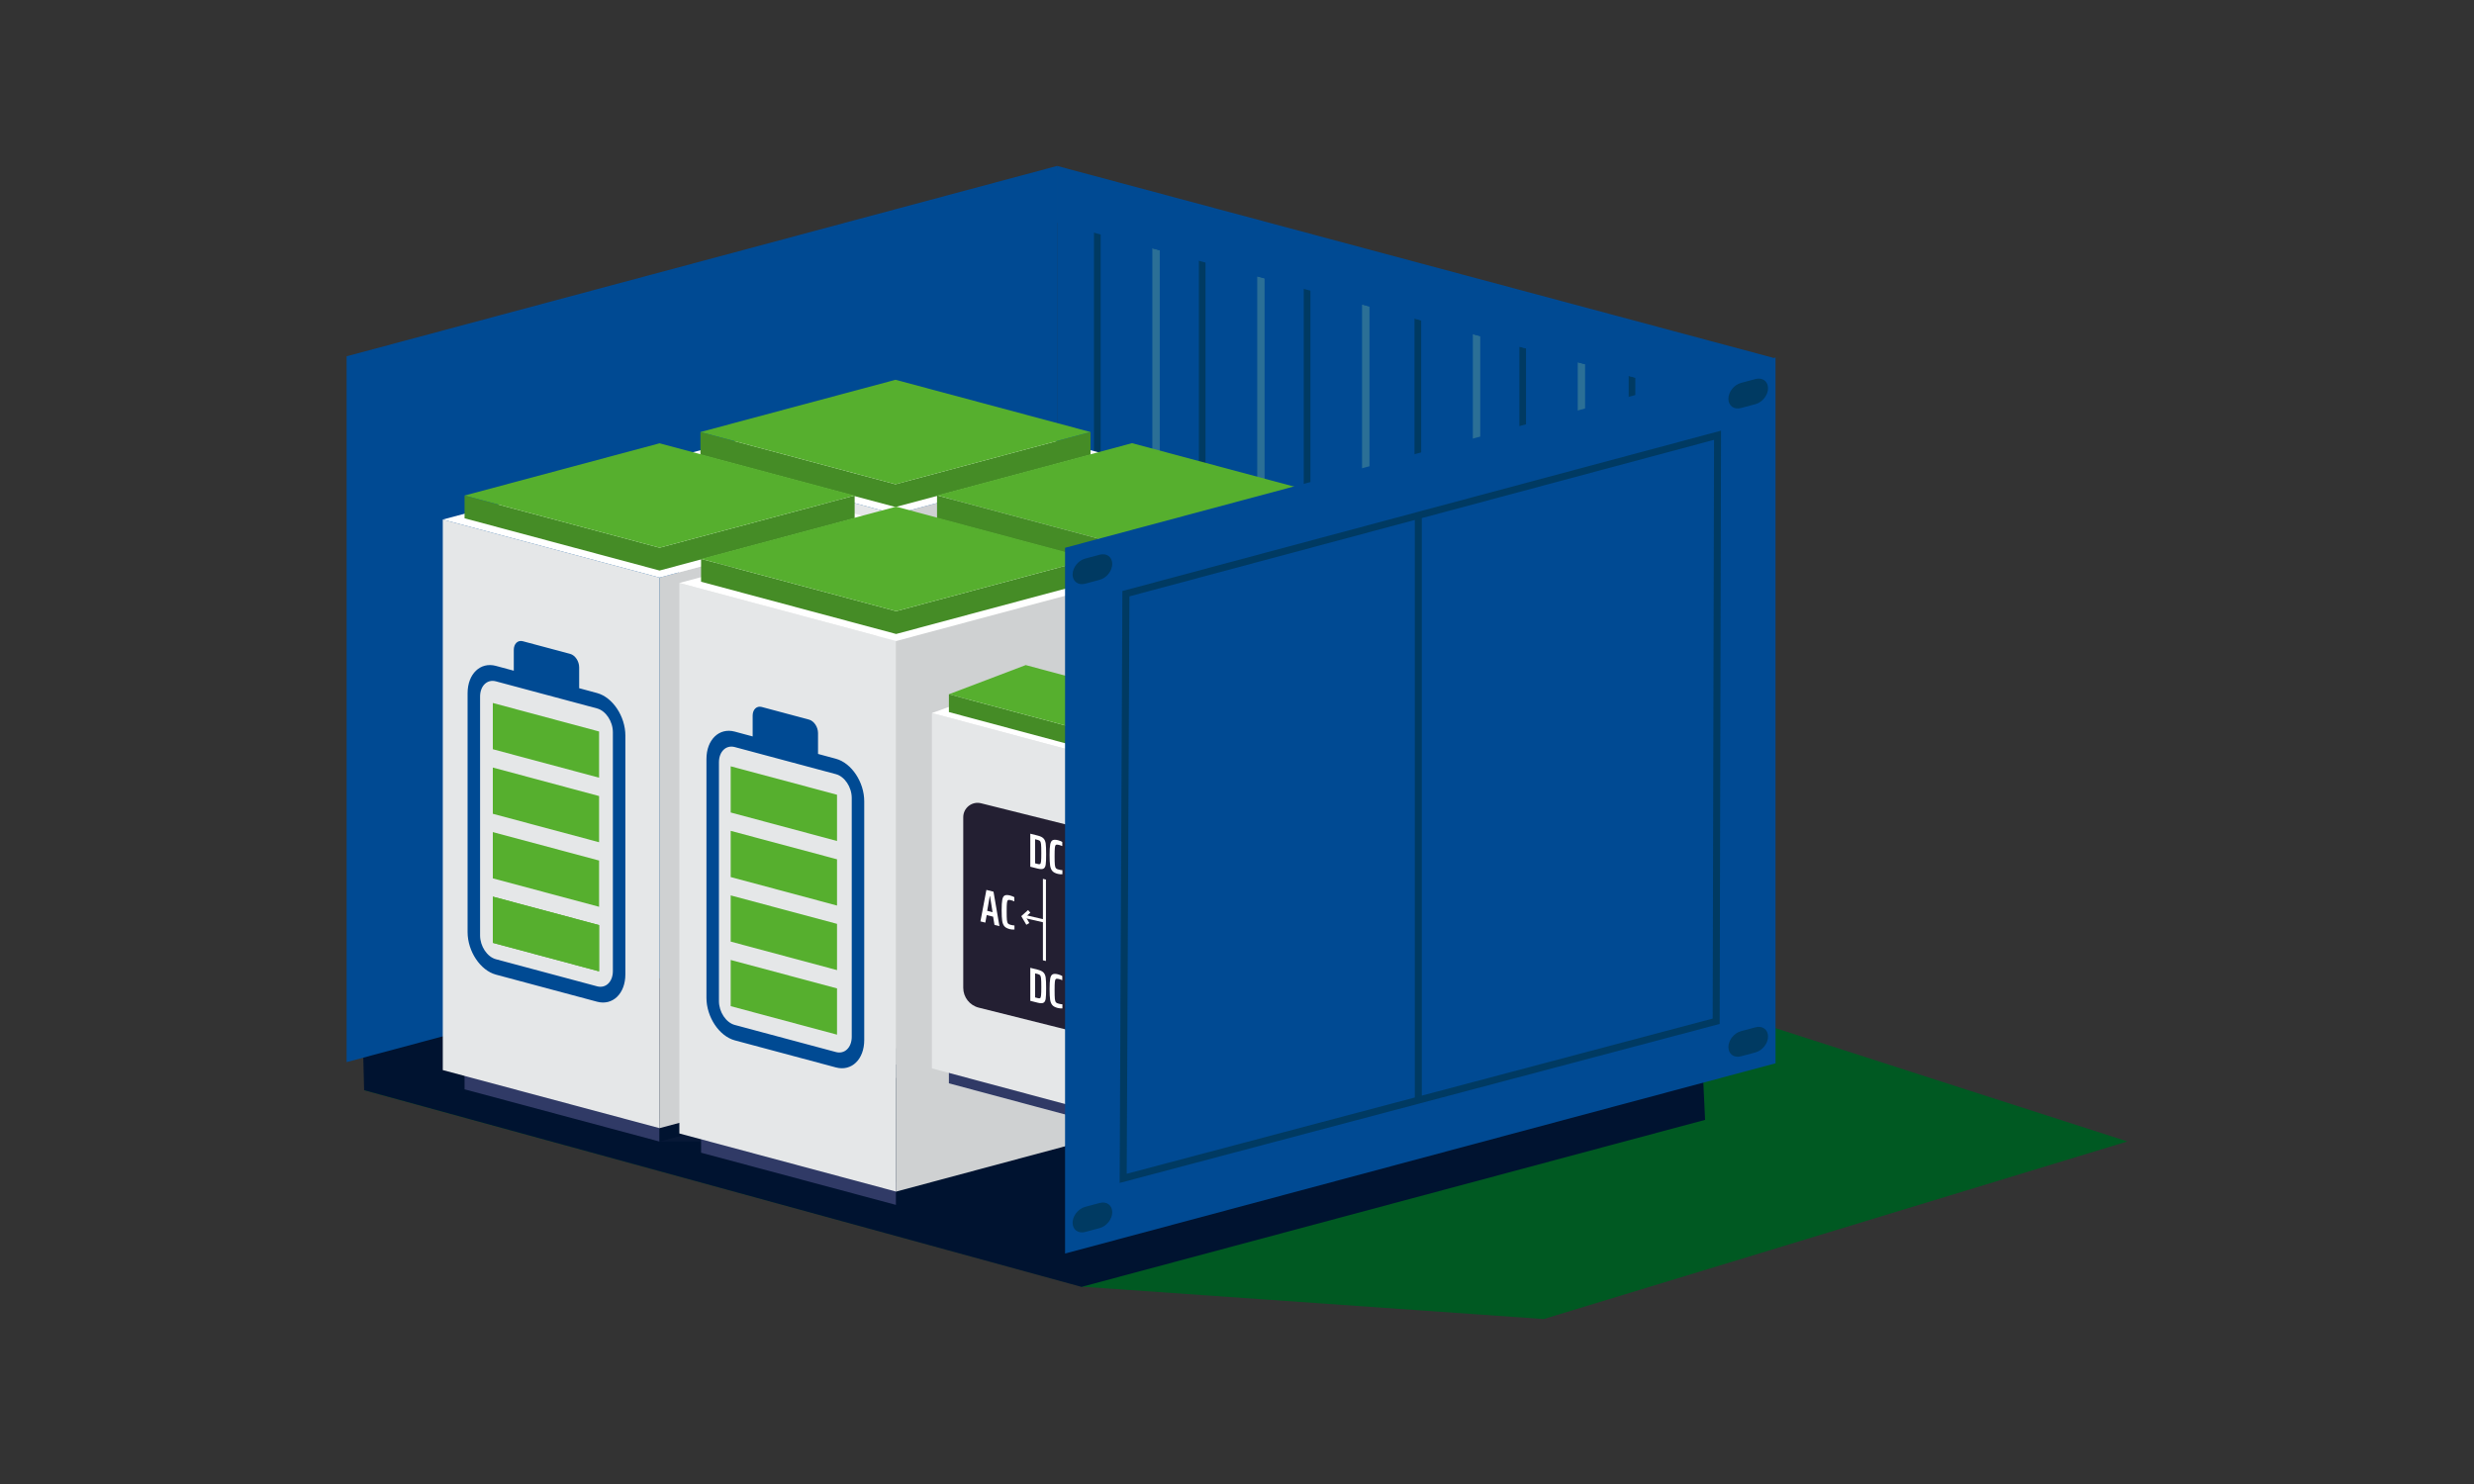<?xml version="1.0" encoding="UTF-8"?>
<svg xmlns="http://www.w3.org/2000/svg" viewBox="0 0 400 240">
  <rect x="0" y="0" width="400" height="240" fill="#333333" stroke="none"/>
  <defs>
    <style>
      .cls-1 {
        fill: #005922;
      }

      .cls-2 {
        fill: #56af2e;
      }

      .cls-3 {
        mix-blend-mode: multiply;
        opacity: .2;
      }

      .cls-4 {
        fill: #008f8a;
      }

      .cls-5 {
        fill: #458c26;
      }

      .cls-6 {
        fill: #7d8090;
      }

      .cls-7 {
        isolation: isolate;
      }

      .cls-8 {
        fill: #fff;
      }

      .cls-9 {
        fill: #004a93;
      }

      .cls-10 {
        fill: #2b6f96;
      }

      .cls-11 {
        fill: #004f85;
      }

      .cls-12 {
        fill: #001330;
      }

      .cls-13 {
        fill: #cfd1d2;
      }

      .cls-14 {
        fill: #003a62;
      }

      .cls-15 {
        fill: #231f32;
      }

      .cls-16 {
        fill: #e5e7e8;
      }

      .cls-17 {
        fill: #242b52;
      }

      .cls-18 {
        fill: #303a66;
      }

      .cls-19 {
        fill: #5d6e80;
      }
    </style>
  </defs>
  <g class="cls-7">
    <g id="Laag_1" data-name="Laag 1">
      <g>
        <polygon class="cls-1" points="58.87 176.31 174.97 208.09 249.6 213.32 343.96 184.6 238.13 150.52 58.87 176.31"/>
        <g>
          <g>
            <polygon class="cls-9" points="170.9 26.83 170.9 30.44 170.9 140.98 286.68 172.01 286.68 57.86 170.9 26.83"/>
            <path class="cls-9" d="M170.31,26.68c.06.02.12.04.17.05l-.17-.05Z"/>
          </g>
          <g>
            <g>
              <polygon class="cls-14" points="194.91 41.27 193.84 40.98 193.84 138.65 194.91 138.94 194.91 41.27"/>
              <polygon class="cls-14" points="211.87 45.81 214.73 46.58 214.73 46.58 210.79 45.52 210.79 143.19 211.87 143.48 211.87 45.81"/>
              <polygon class="cls-10" points="273.95 160.12 270.01 159.06 270.01 61.39 273.95 62.45 273.95 160.12"/>
              <polygon class="cls-14" points="284.22 162.87 280.28 161.81 280.28 64.14 284.22 65.2 284.22 162.87"/>
              <polygon class="cls-14" points="232.49 149.01 232.64 149.05 232.64 149.05 232.49 149.01"/>
              <g>
                <polygon class="cls-11" points="134.37 130.96 126.02 128.72 126.02 119.88 134.37 122.12 134.37 130.96"/>
                <path class="cls-14" d="M131.37,127.76l-2.35-.63c-1.12-.3-2.03-1.45-2.03-2.57h0c0-1.12.91-1.79,2.03-1.49l2.35.63c1.12.3,2.03,1.45,2.03,2.57h0c0,1.12-.91,1.79-2.03,1.49Z"/>
              </g>
            </g>
            <polygon class="cls-9" points="286.68 65.86 281.36 64.43 281.36 162.1 286.68 163.53 286.68 65.86"/>
          </g>
          <polygon class="cls-14" points="177.96 134.4 177.96 36.73 180.67 37.45 176.88 36.44 176.88 134.11 180.82 135.16 180.82 135.16 177.96 134.4"/>
          <polygon class="cls-10" points="186.31 40.16 186.31 136.64 183.57 135.9 187.51 136.96 187.51 40.48 186.31 40.16"/>
          <polygon class="cls-10" points="203.27 44.7 203.27 141.18 204.46 141.5 204.46 45.02 203.27 44.7"/>
          <polygon class="cls-10" points="220.22 49.25 220.22 145.72 217.48 144.99 221.42 146.04 221.42 49.57 220.22 49.25"/>
          <polygon class="cls-14" points="228.7 51.52 228.7 147.99 229.78 148.28 229.78 51.81 228.7 51.52"/>
          <g>
            <polygon class="cls-10" points="238.13 150.52 238.13 150.52 236.19 150 238.13 150.52"/>
            <polygon class="cls-10" points="239.33 54.36 238.13 54.04 238.13 150.52 239.33 150.84 239.33 54.36"/>
          </g>
          <polygon class="cls-14" points="246.73 56.35 245.66 56.06 245.66 152.54 249.6 153.59 246.73 152.82 246.73 56.35"/>
          <polygon class="cls-10" points="255.09 58.59 255.09 155.06 252.34 154.33 256.28 155.38 256.28 58.91 255.09 58.59"/>
          <polygon class="cls-14" points="263.33 60.8 263.33 157.27 264.4 157.56 264.4 61.08 263.33 60.8"/>
          <line class="cls-16" x1="178.87" y1="204.2" x2="170.54" y2="201.95"/>
          <line class="cls-16" x1="158.89" y1="198.8" x2="150.55" y2="196.54"/>
          <line class="cls-16" x1="138.91" y1="193.4" x2="130.57" y2="191.14"/>
          <line class="cls-16" x1="118.92" y1="187.99" x2="110.59" y2="185.74"/>
          <line class="cls-16" x1="98.94" y1="182.59" x2="90.6" y2="180.34"/>
          <line class="cls-16" x1="78.95" y1="177.19" x2="70.62" y2="174.94"/>
          <polygon class="cls-12" points="275.71 165.96 169.2 134.72 58.71 169.93 58.87 176.31 174.9 208.13 174.97 208.09 225.29 194.61 275.68 181.11 274.99 166.26 275.71 165.96"/>
          <g>
            <polygon class="cls-9" points="170.9 140.99 56.04 171.77 56.04 57.62 170.9 26.84 170.9 140.99"/>
            <g>
              <polygon class="cls-11" points="170.66 140.81 162.31 143.05 162.31 134.22 170.66 131.98 170.66 140.81"/>
              <path class="cls-14" d="M167.66,139.23l-2.35.63c-1.12.3-2.03-.36-2.03-1.49h0c0-1.12.91-2.27,2.03-2.57l2.35-.63c1.12-.3,2.03.36,2.03,1.49h0c0,1.12-.91,2.27-2.03,2.57Z"/>
            </g>
          </g>
          <g>
            <g>
              <g class="cls-3">
                <polygon class="cls-17" points="144.79 174.35 169.16 174.35 204.23 164.95 181.15 158.77 144.79 158.77 144.79 174.35"/>
              </g>
              <g>
                <g>
                  <polygon class="cls-6" points="144.79 174.35 113.25 165.9 113.25 162.21 144.79 170.66 144.79 174.35"/>
                  <polygon class="cls-19" points="144.79 174.35 176.32 165.9 176.32 162.21 144.79 170.66 144.79 174.35"/>
                </g>
                <g>
                  <polygon class="cls-16" points="144.79 172.18 109.74 162.79 109.74 73.75 144.79 83.15 144.79 172.18"/>
                  <polygon class="cls-13" points="144.79 172.18 179.83 162.79 179.83 73.75 144.79 83.15 144.79 172.18"/>
                  <polygon class="cls-8" points="179.83 73.75 144.79 64.36 109.74 73.75 144.79 83.15 179.83 73.75"/>
                </g>
                <g>
                  <polygon class="cls-5" points="144.78 78.32 113.25 69.87 113.25 73.55 144.78 82 176.32 73.55 176.32 69.87 144.78 78.32"/>
                  <polygon class="cls-2" points="176.32 69.87 144.79 61.42 113.25 69.87 144.79 78.32 176.32 69.87"/>
                </g>
              </g>
            </g>
            <g>
              <g class="cls-3">
                <polygon class="cls-17" points="183.03 184.6 207.4 184.6 242.48 175.21 219.39 169.03 183.03 169.03 183.03 184.6"/>
              </g>
              <g>
                <polygon class="cls-5" points="183.03 92.26 151.5 83.81 151.5 80.12 183.03 88.57 183.03 92.26"/>
                <polygon class="cls-2" points="214.56 80.12 183.03 71.67 151.5 80.12 183.03 88.57 214.56 80.12"/>
              </g>
            </g>
          </g>
          <g>
            <g>
              <g class="cls-3">
                <polygon class="cls-17" points="106.64 184.62 131.02 184.62 166.09 175.22 143.01 169.04 106.64 169.04 106.64 184.62"/>
              </g>
              <g>
                <g>
                  <polygon class="cls-18" points="106.64 184.62 75.11 176.17 75.11 172.48 106.64 180.93 106.64 184.62"/>
                  <polygon class="cls-12" points="106.64 184.62 138.18 176.17 138.18 172.48 106.64 180.93 106.64 184.62"/>
                </g>
                <g>
                  <polygon class="cls-16" points="106.64 182.45 71.59 173.06 71.59 84.02 106.64 93.41 106.64 182.45"/>
                  <polygon class="cls-13" points="106.64 182.45 141.69 173.06 141.69 84.02 106.64 93.41 106.64 182.45"/>
                  <polygon class="cls-8" points="141.69 84.02 106.64 74.63 71.59 84.02 106.64 93.41 141.69 84.02"/>
                </g>
                <g>
                  <polygon class="cls-5" points="106.64 88.58 75.11 80.14 75.11 83.82 106.64 92.27 138.18 83.82 138.18 80.14 106.64 88.58"/>
                  <polygon class="cls-2" points="138.18 80.14 106.64 71.69 75.11 80.14 106.64 88.58 138.18 80.14"/>
                </g>
              </g>
            </g>
            <g>
              <g>
                <polygon class="cls-18" points="144.89 194.87 113.35 186.42 113.35 182.74 144.89 191.18 144.89 194.87"/>
                <polygon class="cls-12" points="144.89 194.87 176.42 186.42 176.42 182.74 144.89 191.18 144.89 194.87"/>
              </g>
              <g>
                <polygon class="cls-16" points="144.89 192.71 109.84 183.31 109.84 94.28 144.89 103.67 144.89 192.71"/>
                <polygon class="cls-13" points="144.89 192.71 179.94 183.31 179.94 94.28 144.89 103.67 144.89 192.71"/>
                <polygon class="cls-8" points="179.94 94.28 144.89 84.88 109.84 94.28 144.89 103.67 179.94 94.28"/>
              </g>
              <g>
                <polygon class="cls-5" points="144.89 98.84 113.35 90.39 113.35 94.08 144.89 102.53 176.42 94.08 176.42 90.39 144.89 98.84"/>
                <polygon class="cls-2" points="176.42 90.39 144.89 81.94 113.35 90.39 144.89 98.84 176.42 90.39"/>
              </g>
            </g>
          </g>
          <path class="cls-9" d="M75.6,112.12v38.62c0,3.11,2.06,6.2,4.58,6.88l16.35,4.38c2.53.68,4.58-1.31,4.58-4.42v-38.62c0-3.11-2.06-6.2-4.58-6.88l-2.89-.78v-3.37c0-.99-.65-1.96-1.45-2.18l-7.67-2.05c-.8-.21-1.45.41-1.45,1.4v3.37s-2.89-.78-2.89-.78c-2.53-.68-4.58,1.31-4.58,4.42ZM77.62,112.66c0-1.75,1.15-2.85,2.56-2.47l16.35,4.38c1.42.38,2.56,2.1,2.56,3.85v38.62c0,1.75-1.15,2.85-2.56,2.47l-16.35-4.38c-1.42-.38-2.56-2.1-2.56-3.85v-38.62Z"/>
          <path class="cls-9" d="M114.22,122.75v38.62c0,3.11,2.06,6.2,4.58,6.88l16.35,4.38c2.53.68,4.58-1.31,4.58-4.42v-38.62c0-3.11-2.06-6.2-4.58-6.88l-2.89-.78v-3.37c0-.99-.65-1.96-1.45-2.18l-7.67-2.05c-.8-.21-1.45.41-1.45,1.4v3.37s-2.89-.78-2.89-.78c-2.53-.68-4.58,1.31-4.58,4.42ZM116.24,123.29c0-1.75,1.15-2.85,2.56-2.47l16.35,4.38c1.42.38,2.56,2.1,2.56,3.85v38.62c0,1.75-1.15,2.85-2.56,2.47l-16.35-4.38c-1.42-.38-2.56-2.1-2.56-3.85v-38.62Z"/>
          <g>
            <g>
              <g>
                <polygon class="cls-18" points="178.04 181.8 153.42 175.2 153.42 172.33 178.04 178.92 178.04 181.8"/>
                <polygon class="cls-12" points="178.04 181.8 190.47 177.08 190.47 174.2 178.04 178.92 178.04 181.8"/>
              </g>
              <g>
                <polygon class="cls-16" points="178.04 180.11 150.67 172.78 150.67 115.32 178.04 122.65 178.04 180.11"/>
                <polygon class="cls-13" points="178.04 180.11 193.21 174.65 193.21 117.19 178.04 122.65 178.04 180.11"/>
                <polygon class="cls-8" points="193.21 117.19 165.84 109.86 150.67 115.32 178.04 122.65 193.21 117.19"/>
              </g>
              <g>
                <polygon class="cls-5" points="178.04 121.76 153.42 115.16 153.42 112.28 178.04 118.88 178.04 121.76"/>
                <polygon class="cls-4" points="178.04 121.76 190.47 117.03 190.47 114.16 178.04 118.88 178.04 121.76"/>
                <polygon class="cls-2" points="190.47 114.16 165.84 107.56 153.42 112.28 178.04 118.88 190.47 114.16"/>
              </g>
            </g>
            <g>
              <g>
                <path class="cls-8" d="M163.04,142.39l-.36-2.13-1.67-.35-.35,1.98-1.27-.27,1.54-8.24,1.84.39,1.54,8.89-1.28-.27ZM161.88,134.97l-.07-.02-.66,3.84,1.39.3-.66-4.12Z"/>
                <path class="cls-8" d="M167.67,143.43c-.22-.01-.42-.04-.61-.08-.65-.14-1.12-.36-1.41-.67-.29-.31-.49-.77-.59-1.38-.1-.61-.15-1.54-.15-2.8s.05-2.14.16-2.72c.1-.58.3-.95.6-1.14.3-.18.76-.2,1.39-.07.21.04.42.1.63.18.21.08.38.15.49.23v1.07c-.32-.12-.61-.22-.88-.28-.37-.08-.63-.07-.78.03s-.24.36-.28.76c-.04.41-.06,1.14-.06,2.19s.02,1.79.06,2.22c.04.42.13.72.28.88s.4.29.78.37c.32.07.62.1.91.11v1.06c-.14.03-.32.04-.54.02Z"/>
              </g>
              <g>
                <path class="cls-8" d="M159.85,152.84l1.92.41c.71.15,1.21.38,1.51.68.3.3.49.74.57,1.3.08.57.12,1.49.12,2.77s-.04,2.19-.12,2.72c-.08.54-.27.89-.57,1.06-.3.17-.81.18-1.51.03l-1.92-.41v-8.57ZM161.77,160.66c.31.07.52.06.64-.02.12-.08.2-.32.24-.72.04-.4.06-1.13.06-2.18s-.02-1.79-.06-2.21c-.04-.42-.12-.69-.24-.82-.12-.13-.33-.23-.64-.29l-.66-.14v6.25l.66.14Z"/>
                <path class="cls-8" d="M167.64,163.11c-.22-.01-.42-.04-.61-.08-.65-.14-1.12-.36-1.41-.67-.29-.31-.49-.77-.59-1.38-.1-.61-.15-1.54-.15-2.8s.05-2.14.16-2.72c.1-.58.3-.95.6-1.14.3-.18.76-.2,1.39-.07.21.04.42.1.63.18.21.08.38.15.49.23v1.07c-.32-.12-.61-.22-.88-.28-.37-.08-.63-.07-.78.03s-.24.36-.28.76c-.04.41-.06,1.14-.06,2.19s.02,1.79.06,2.22c.04.42.13.72.28.88s.4.29.78.37c.32.07.62.1.91.11v1.06c-.14.03-.32.04-.54.02Z"/>
              </g>
            </g>
            <g>
              <line class="cls-8" x1="158.8" y1="149.58" x2="169.26" y2="146.39"/>
              <polygon class="cls-8" points="158.92 149.98 158.67 149.18 169.14 145.99 169.38 146.79 158.92 149.98"/>
            </g>
            <g>
              <path class="cls-15" d="M176.01,167.41l-17.77-4.45c-1.47-.37-2.5-1.69-2.5-3.21v-27.59c0-1.51,1.42-2.62,2.88-2.25l17.45,4.36c1.18.3,2,1.35,2,2.57v28.95c0,1.08-1.01,1.87-2.06,1.61Z"/>
              <g>
                <path class="cls-8" d="M160.79,149.58l-.22-1.33-1.04-.26-.22,1.22-.79-.2.96-5.09,1.15.29.96,5.57-.8-.2ZM160.07,144.94h-.05s-.41,2.36-.41,2.36l.87.22-.41-2.58Z"/>
                <path class="cls-8" d="M163.67,150.33c-.13-.01-.26-.03-.38-.06-.4-.1-.7-.25-.88-.45-.18-.2-.31-.49-.37-.87-.06-.38-.09-.96-.09-1.74s.03-1.33.1-1.69c.06-.36.19-.59.38-.69s.47-.11.87-.01c.13.03.26.08.39.13s.23.1.31.15v.67c-.2-.08-.38-.15-.55-.19-.23-.06-.39-.06-.48,0-.09.06-.15.22-.17.47-.03.25-.04.71-.04,1.36s.01,1.12.04,1.38c.03.26.08.45.17.55.09.11.25.19.48.24.2.05.38.08.57.09v.66c-.09.01-.2.01-.33,0Z"/>
                <path class="cls-8" d="M166.58,134.83l1.19.3c.44.11.75.26.94.46.19.19.31.47.36.82.05.36.07.93.07,1.73s-.02,1.36-.07,1.69c-.05.33-.17.55-.36.65-.19.1-.5.1-.94-.01l-1.19-.3v-5.33ZM167.77,139.73c.19.05.32.05.4,0,.07-.05.12-.19.15-.44.03-.25.04-.7.04-1.36s-.01-1.11-.04-1.38c-.03-.26-.08-.43-.15-.52-.08-.08-.21-.15-.4-.2l-.41-.1v3.89l.41.1Z"/>
                <path class="cls-8" d="M171.42,141.39c-.13-.01-.26-.03-.38-.06-.4-.1-.7-.25-.88-.45-.18-.2-.31-.49-.37-.87-.06-.38-.09-.96-.09-1.74s.03-1.33.1-1.69c.06-.36.19-.59.38-.69s.47-.11.87-.01c.13.03.26.08.39.13s.23.1.31.15v.67c-.2-.08-.38-.15-.55-.19-.23-.06-.39-.06-.48,0-.09.06-.15.22-.17.47-.03.25-.04.71-.04,1.36s.01,1.12.04,1.38c.03.26.08.45.17.55.09.11.25.19.48.24.2.05.38.08.57.09v.66c-.09.01-.2.01-.33,0Z"/>
                <path class="cls-8" d="M166.58,156.52l1.19.3c.44.11.75.26.94.46.19.19.31.47.36.82.05.36.07.93.07,1.73s-.02,1.36-.07,1.69c-.05.33-.17.55-.36.65-.19.1-.5.1-.94-.01l-1.19-.3v-5.33ZM167.77,161.42c.19.05.32.05.4,0,.07-.05.12-.19.15-.44.03-.25.04-.7.04-1.36s-.01-1.11-.04-1.38c-.03-.26-.08-.43-.15-.52-.08-.08-.21-.15-.4-.2l-.41-.1v3.89l.41.1Z"/>
                <path class="cls-8" d="M171.42,163.08c-.13-.01-.26-.03-.38-.06-.4-.1-.7-.25-.88-.45-.18-.2-.31-.49-.37-.87-.06-.38-.09-.96-.09-1.74s.03-1.33.1-1.69c.06-.36.19-.59.38-.69s.47-.11.87-.01c.13.03.26.08.39.13s.23.1.31.15v.67c-.2-.08-.38-.15-.55-.19-.23-.06-.39-.06-.48,0-.09.06-.15.22-.17.47-.03.25-.04.71-.04,1.36s.01,1.12.04,1.38c.03.26.08.45.17.55.09.11.25.19.48.24.2.05.38.08.57.09v.66c-.09.01-.2.01-.33,0Z"/>
                <polygon class="cls-8" points="168.62 142.13 168.62 148.65 165.75 147.98 165.75 148.49 168.62 149.15 168.62 155.3 169.02 155.4 169.11 155.4 169.11 142.25 168.62 142.13"/>
                <polygon class="cls-8" points="165.94 149.56 165.12 148.16 166.22 147.18 166.59 147.6 165.84 148.27 166.42 149.27 165.94 149.56"/>
              </g>
            </g>
          </g>
          <polygon class="cls-9" points="170.9 27.19 170.9 30.44 170.9 36.03 286.68 67.05 286.68 58.22 170.9 27.19"/>
          <polygon class="cls-10" points="253.15 56.87 252.34 56.66 252.34 56.66 253.15 56.87"/>
          <g>
            <g>
              <polygon class="cls-9" points="287.07 171.96 172.2 202.73 172.2 88.59 287.07 57.81 287.07 171.96"/>
              <path class="cls-14" d="M177.8,93.77l-2.35.63c-1.12.3-2.03-.36-2.03-1.49h0c0-1.12.91-2.27,2.03-2.57l2.35-.63c1.12-.3,2.03.36,2.03,1.49h0c0,1.12-.91,2.27-2.03,2.57Z"/>
              <path class="cls-14" d="M177.8,198.61l-2.35.63c-1.12.3-2.03-.36-2.03-1.49h0c0-1.12.91-2.27,2.03-2.57l2.35-.63c1.12-.3,2.03.36,2.03,1.49h0c0,1.12-.91,2.27-2.03,2.57Z"/>
              <path class="cls-14" d="M283.83,65.36l-2.35.63c-1.12.3-2.03-.36-2.03-1.49h0c0-1.12.91-2.27,2.03-2.57l2.35-.63c1.12-.3,2.03.36,2.03,1.49h0c0,1.12-.91,2.27-2.03,2.57Z"/>
              <path class="cls-14" d="M283.83,170.2l-2.35.63c-1.12.3-2.03-.36-2.03-1.49h0c0-1.12.91-2.27,2.03-2.57l2.35-.63c1.12-.3,2.03.36,2.03,1.49h0c0,1.12-.91,2.27-2.03,2.57Z"/>
            </g>
            <path class="cls-14" d="M181.89,95.47l-.42.11-.44,94.99v.74s97.01-25.71,97.01-25.71l.22-95.21v-.74s-96.37,25.82-96.37,25.82ZM182.6,96.45l46.15-12.36v93.4l-46.58,12.34.44-93.38ZM276.91,164.73l-47.03,12.46v-93.4l47.25-12.66-.22,93.6Z"/>
          </g>
          <polygon class="cls-2" points="96.86 157.09 79.68 152.48 79.68 145.01 96.86 149.61 96.86 157.09"/>
          <polygon class="cls-2" points="96.86 157.09 79.68 152.48 79.68 145.01 96.86 149.61 96.86 157.09"/>
          <polygon class="cls-2" points="96.86 146.65 79.68 142.05 79.68 134.57 96.86 139.17 96.86 146.65"/>
          <polygon class="cls-2" points="96.86 136.21 79.68 131.61 79.68 124.13 96.86 128.74 96.86 136.21"/>
          <polygon class="cls-2" points="96.86 125.77 79.68 121.17 79.68 113.69 96.86 118.3 96.86 125.77"/>
          <polygon class="cls-2" points="135.33 167.33 118.14 162.72 118.14 155.25 135.33 159.85 135.33 167.33"/>
          <polygon class="cls-2" points="135.33 156.89 118.14 152.28 118.14 144.81 135.33 149.41 135.33 156.89"/>
          <polygon class="cls-2" points="135.33 146.45 118.14 141.84 118.14 134.37 135.33 138.97 135.33 146.45"/>
          <polygon class="cls-2" points="135.33 136.01 118.14 131.4 118.14 123.93 135.33 128.53 135.33 136.01"/>
        </g>
      </g>
    </g>
  </g>
</svg>